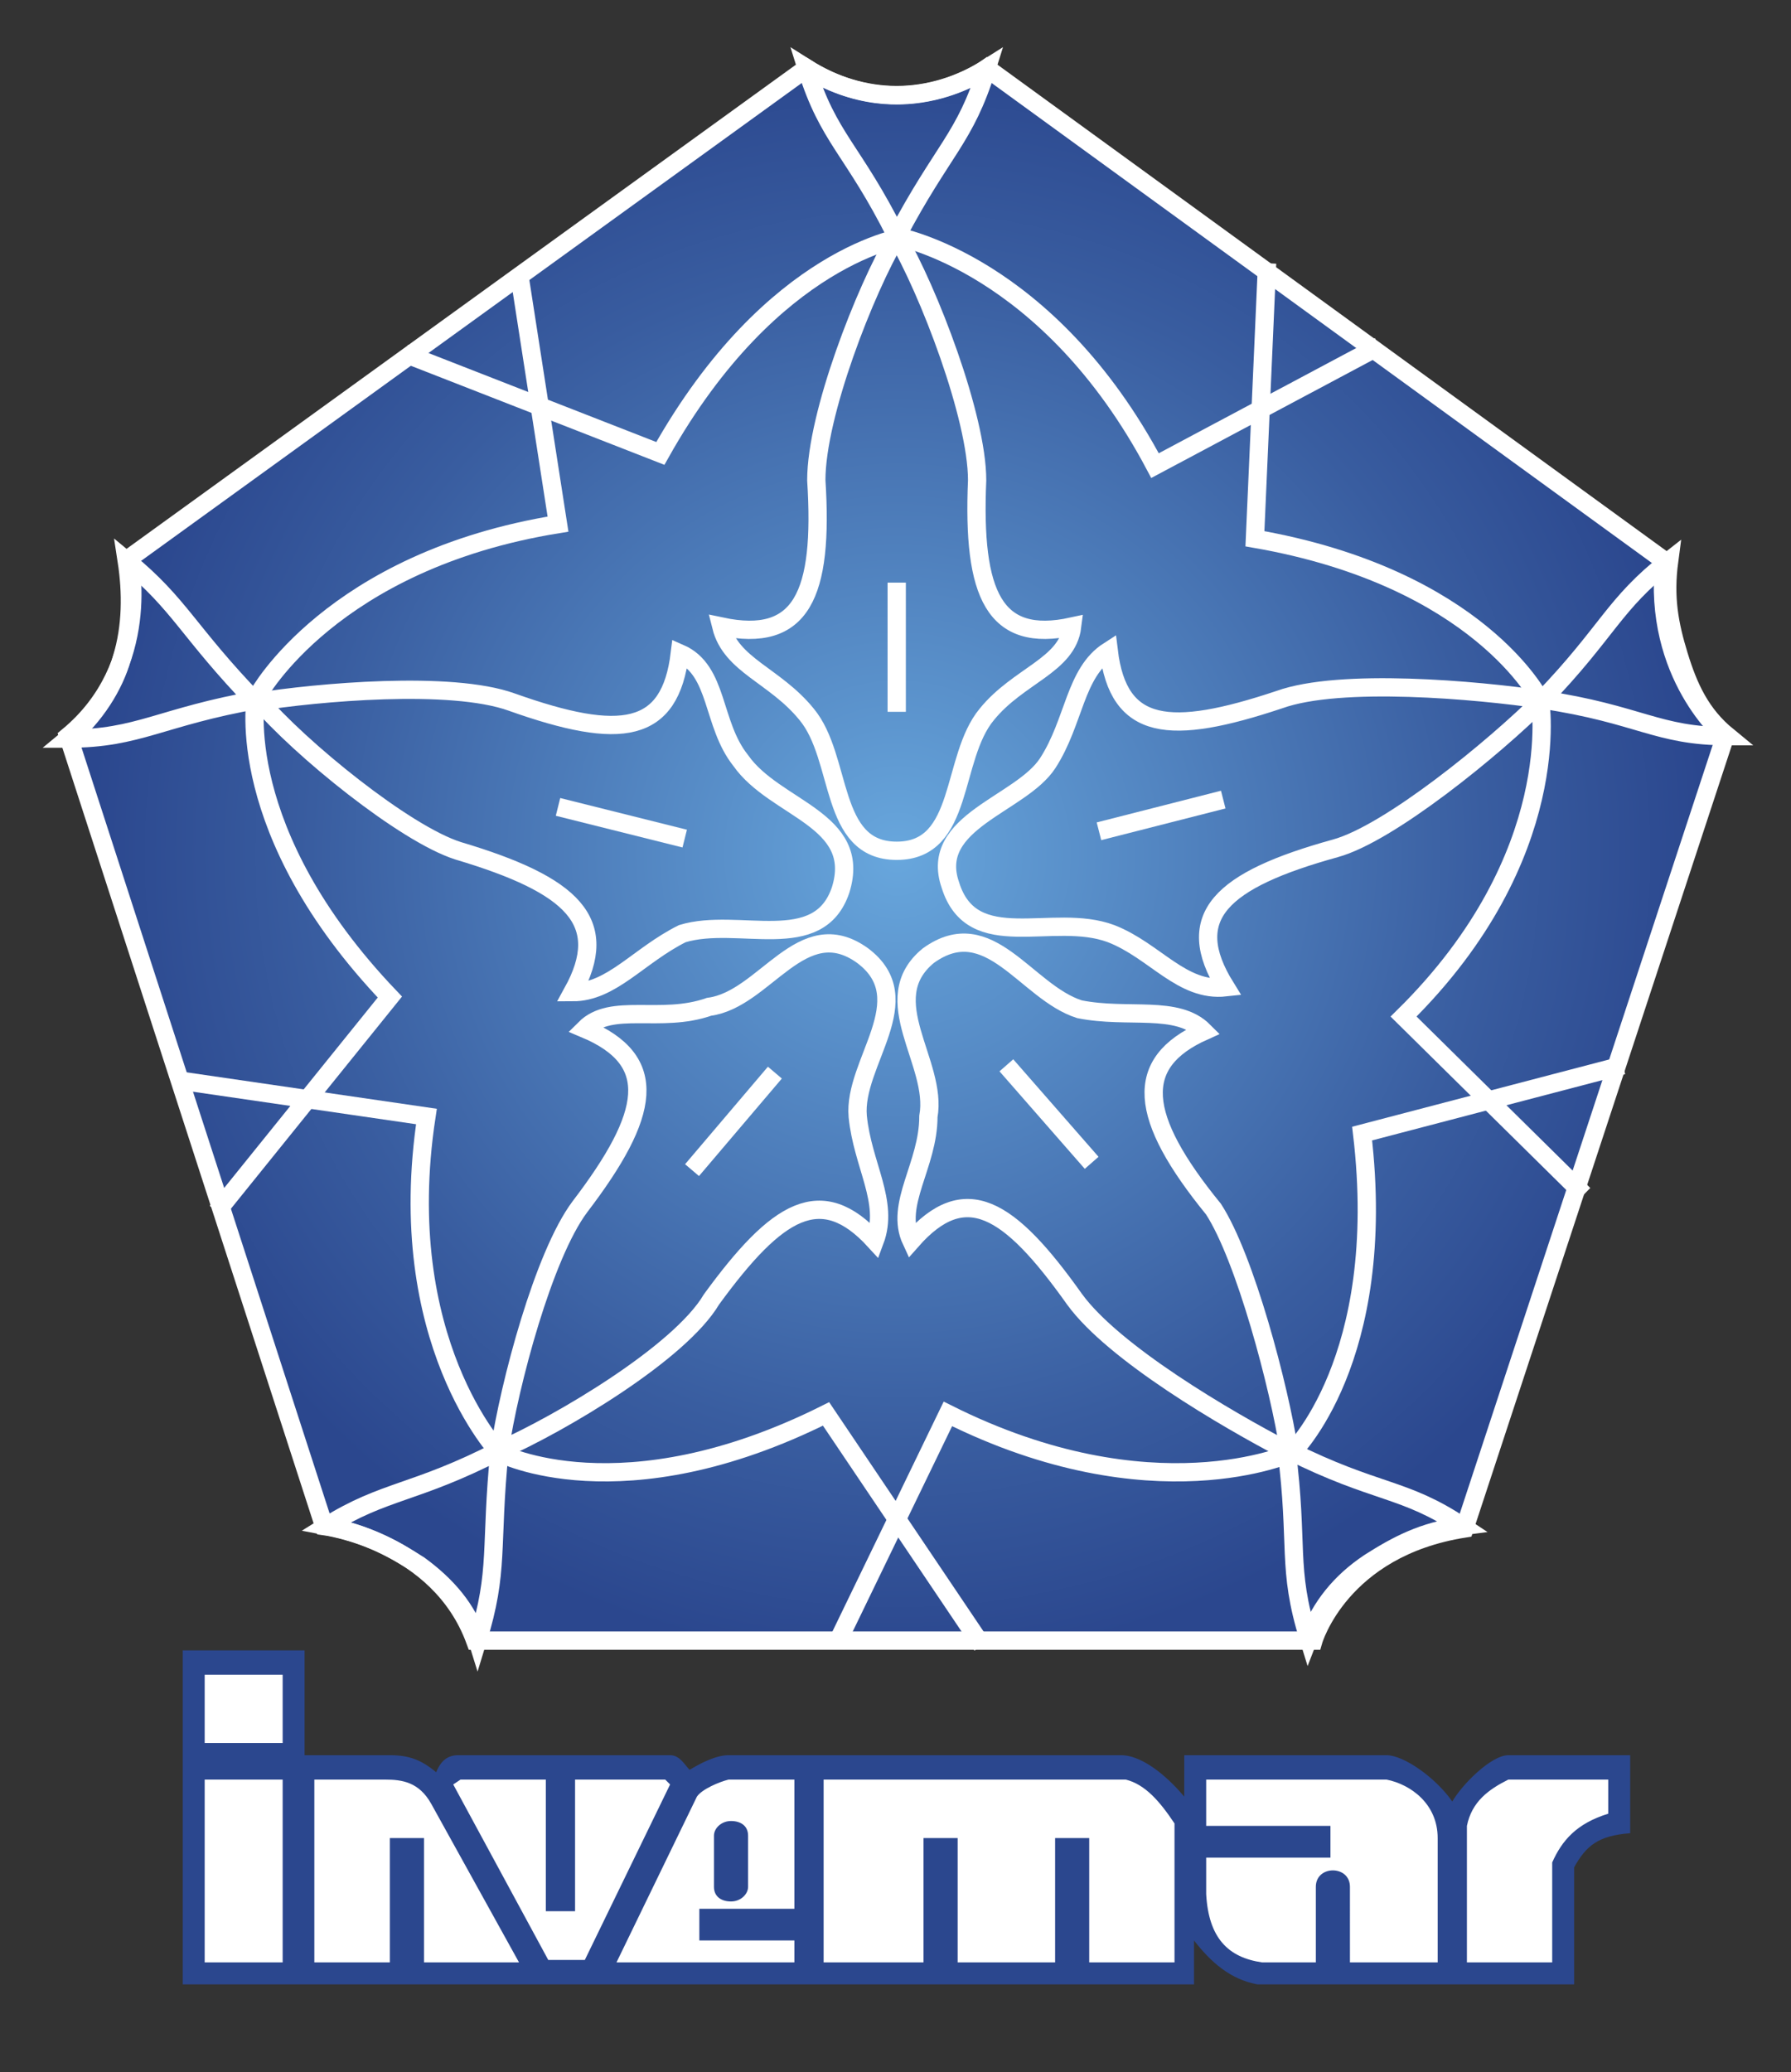 <?xml version="1.0" encoding="utf-8"?>
<!-- Generator: Adobe Illustrator 18.1.1, SVG Export Plug-In . SVG Version: 6.00 Build 0)  -->
<svg version="1.1" id="Capa_1" xmlns="http://www.w3.org/2000/svg" xmlns:xlink="http://www.w3.org/1999/xlink" x="0px" y="0px"
	 viewBox="0 0 73.5 85" enable-background="new 0 0 73.5 85" xml:space="preserve">
<rect x="0" y="0" width="73.5" height="85" fill="#333333" stroke="none"/>
<g>
	<g>
		<path fill-rule="evenodd" clip-rule="evenodd" fill="#2B478E" d="M12.5,81.4h-5V67.7h5V72H16c0.8,0,1.3,0.2,1.9,0.7
			c0.2-0.5,0.5-0.7,0.9-0.7h8.7c0.4,0,0.6,0.4,0.8,0.6c0.5-0.3,1.1-0.6,1.6-0.6H46c1,0,2.1,1.1,2.6,1.7V72h8.3c0.7,0,2,0.9,2.7,1.9
			c0.4-0.7,1.6-1.9,2.3-1.9h5v3.2c-1.3,0.1-1.8,0.5-2.3,1.4v4.8h-13c-1.1-0.2-1.9-0.9-2.6-1.8v1.8H12.5z"/>
		<g>
			<path fill-rule="evenodd" clip-rule="evenodd" fill="#FFFFFF" d="M60.2,80.5v-5.6c0.2-1,0.9-1.5,1.7-1.9H66v1.4
				c-1.3,0.4-1.9,1.1-2.3,2v4.1H60.2L60.2,80.5z M55.5,80.5H59v-5.1c0-1.4-1.1-2.2-2.1-2.4h-7.4v1.9h5.1v1.3h-5.1v1.5
				c0.1,1.8,0.9,2.6,2.3,2.8h2.2v-3.1c0-0.9,1.4-0.9,1.4,0V80.5L55.5,80.5z M33.8,80.5V73h12.4c0.8,0.2,1.4,0.9,2,1.8v5.7h-3.5v-5.1
				h-1.4v5.1h-4v-5.1h-1.4v5.1H33.8L33.8,80.5z M29.3,77.4c0,0.4,0.3,0.6,0.7,0.6c0.4,0,0.7-0.3,0.7-0.6v-2.1c0-0.4-0.3-0.6-0.7-0.6
				c-0.4,0-0.7,0.3-0.7,0.6V77.4L29.3,77.4z M25.3,80.5l3.3-6.8c0.2-0.3,0.9-0.6,1.3-0.7h2.7v5.3h-3.9v1.3h3.9v0.9L25.3,80.5
				L25.3,80.5z M18.6,73.2l3.9,7.2H24l3.5-7.2L27.3,73h-3.7v5.4h-1.2l0-5.4h-3.5L18.6,73.2L18.6,73.2z M16,80.5L16,80.5h-3.1V73h2.9
				c0.7,0,1.4,0.1,1.9,1l3.6,6.5h-3.9v-5.1H16V80.5L16,80.5z M8.4,73h3.2v7.5H8.4V73L8.4,73z M8.4,68.7h3.2v2.8H8.4V68.7z"/>
		</g>
	</g>
	<g>
		<radialGradient id="SVGID_1_" cx="36.834" cy="35.038" r="33.147" gradientUnits="userSpaceOnUse">
			<stop  offset="0" style="stop-color:#68A7DD"/>
			<stop  offset="0.16" style="stop-color:#5D96CF"/>
			<stop  offset="0.727" style="stop-color:#395DA0"/>
			<stop  offset="1" style="stop-color:#2B478E"/>
		</radialGradient>
		
			<path fill-rule="evenodd" clip-rule="evenodd" fill="url(#SVGID_1_)" stroke="#FFFFFF" stroke-width="0.75" stroke-miterlimit="10" d="
			M53.9,67.3c0,0,1.1-3.8,6.2-4.6l10.7-32.5c0,0-3-2.5-2.5-7.2L40.5,2.8c0,0-3.4,2.5-7.4,0L5.3,22.9c0,0,1,4.4-2.5,7.3l10.5,32.4
			c0,0,4.7,0.6,6.2,4.7L53.9,67.3z"/>
		<g>
			<g>
				<path fill-rule="evenodd" clip-rule="evenodd" fill="none" stroke="#FFFFFF" stroke-width="0.75" stroke-miterlimit="10" d="
					M63.2,28.7c0,0,1.1,6.4-5.6,13L65,49"/>
				<path fill-rule="evenodd" clip-rule="evenodd" fill="none" stroke="#FFFFFF" stroke-width="0.75" stroke-miterlimit="10" d="
					M53,59.6c0,0,4-3.8,2.9-13.1l10.7-2.8"/>
			</g>
			<g>
				<path fill-rule="evenodd" clip-rule="evenodd" fill="none" stroke="#FFFFFF" stroke-width="0.75" stroke-miterlimit="10" d="
					M53,59.6c0,0-5.7,2.6-14.1-1.6l-4.6,9.5"/>
				<path fill-rule="evenodd" clip-rule="evenodd" fill="none" stroke="#FFFFFF" stroke-width="0.75" stroke-miterlimit="10" d="
					M20.5,59.6c0,0,5,2.6,13.4-1.6l6.4,9.5"/>
			</g>
			<g>
				<path fill-rule="evenodd" clip-rule="evenodd" fill="none" stroke="#FFFFFF" stroke-width="0.75" stroke-miterlimit="10" d="
					M36.8,9.7c0,0,6.2,1.1,10.6,9.4l9.2-4.9"/>
				<path fill-rule="evenodd" clip-rule="evenodd" fill="none" stroke="#FFFFFF" stroke-width="0.75" stroke-miterlimit="10" d="
					M63.2,28.7c0,0-2.5-5-11.7-6.6l0.5-11.3"/>
			</g>
			<g>
				<path fill-rule="evenodd" clip-rule="evenodd" fill="none" stroke="#FFFFFF" stroke-width="0.75" stroke-miterlimit="10" d="
					M10.6,28.5c0,0,3-5.5,12.3-7l-1.6-10.3"/>
				<path fill-rule="evenodd" clip-rule="evenodd" fill="none" stroke="#FFFFFF" stroke-width="0.75" stroke-miterlimit="10" d="
					M37.2,9.7c0,0-5.5,0.7-10.1,8.9l-10.5-4.1"/>
			</g>
			<g>
				<path fill-rule="evenodd" clip-rule="evenodd" fill="none" stroke="#FFFFFF" stroke-width="0.75" stroke-miterlimit="10" d="
					M20.5,59.6c0,0-4.4-4.6-3-13.8L7.2,44.3"/>
				<path fill-rule="evenodd" clip-rule="evenodd" fill="none" stroke="#FFFFFF" stroke-width="0.75" stroke-miterlimit="10" d="
					M10.5,28.6c0,0-1,5.5,5.5,12.3l-7.1,8.8"/>
			</g>
		</g>
		<g>
			<g>
				<path fill-rule="evenodd" clip-rule="evenodd" fill="none" stroke="#FFFFFF" stroke-width="0.75" stroke-miterlimit="10" d="
					M36.8,34.9c-2.8,0-2.2-3.8-3.7-5.6c-1.3-1.6-3.1-2-3.5-3.6c3.3,0.7,4.2-1.3,3.9-6c0-2.7,2-7.8,3.3-10c-1.8-3.6-2.8-4-3.7-6.9
					c1.1,0.7,2.4,1.1,3.7,1.1c1.3,0,2.6-0.4,3.7-1.1c-0.9,2.9-1.8,3.3-3.7,6.9c1.3,2.2,3.3,7.4,3.3,10c-0.2,4.7,0.7,6.7,3.9,6
					c-0.2,1.6-2.2,2-3.5,3.6C39,31.1,39.6,34.9,36.8,34.9L36.8,34.9z"/>
				<line fill="none" stroke="#FFFFFF" stroke-width="0.75" stroke-miterlimit="10" x1="36.8" y1="29.2" x2="36.8" y2="23.9"/>
			</g>
			<g>
				<path fill-rule="evenodd" clip-rule="evenodd" fill="none" stroke="#FFFFFF" stroke-width="0.75" stroke-miterlimit="10" d="
					M34.5,36.5c-0.9,2.7-4.2,1.1-6.5,1.8c-1.8,0.9-2.9,2.4-4.5,2.4c1.6-2.9,0-4.4-4.7-5.8c-2.2-0.7-6.5-4.2-8.2-6.2
					c-4,0.7-4.9,1.6-7.8,1.6c1.1-0.9,1.9-2.2,2.2-3.3c0.4-1.3,0.4-2.7,0.2-4c2.2,1.8,2.5,2.9,5.3,5.8c2.5-0.4,8-0.9,10.5,0
					c4.5,1.6,6.5,1.3,6.9-2c1.6,0.7,1.3,2.9,2.5,4.4C31.8,33.2,35.4,33.6,34.5,36.5L34.5,36.5z"/>
				<line fill="none" stroke="#FFFFFF" stroke-width="0.75" stroke-miterlimit="10" x1="28.1" y1="34.4" x2="22.9" y2="33.1"/>
			</g>
			<g>
				<path fill-rule="evenodd" clip-rule="evenodd" fill="none" stroke="#FFFFFF" stroke-width="0.75" stroke-miterlimit="10" d="
					M39,36.3c-0.9-2.6,2.9-3.3,4-5c1.1-1.7,1.1-3.7,2.5-4.6c0.4,3.3,2.5,3.5,7,2c2.5-0.9,8.1-0.4,10.8,0c2.7-2.8,2.9-3.9,5.2-5.7
					c-0.2,1.5,0,2.6,0.4,3.9c0.4,1.3,0.9,2.4,2,3.3c-2.9,0-3.6-0.9-7.6-1.5c-2,2-6.3,5.5-8.5,6.1c-4.7,1.3-6.3,2.8-4.5,5.7
					c-1.8,0.2-2.9-1.5-4.7-2.2C43.2,37.4,39.9,39.2,39,36.3L39,36.3z"/>
				<line fill="none" stroke="#FFFFFF" stroke-width="0.75" stroke-miterlimit="10" x1="45.1" y1="34.1" x2="50.2" y2="32.8"/>
			</g>
			<g>
				<path fill-rule="evenodd" clip-rule="evenodd" fill="none" stroke="#FFFFFF" stroke-width="0.75" stroke-miterlimit="10" d="
					M35.4,39.2c2.4,1.8-0.4,4.4-0.2,6.6c0.2,2,1.3,3.5,0.7,5.1c-2.2-2.4-4-1.3-6.7,2.4c-1.3,2.2-6.2,5.1-8.7,6.2
					c-0.4,4,0,4.9-0.9,7.8c-0.4-1.3-1.3-2.3-2.4-3.1c-1.1-0.7-2.2-1.3-3.8-1.6c2.4-1.5,3.6-1.3,7.1-3.1c0.4-2.7,1.8-8,3.3-10
					c2.9-3.8,3.3-6,0.2-7.3c1.1-1.1,3.1-0.2,5.1-0.9C31.4,41,32.9,37.4,35.4,39.2L35.4,39.2z"/>
				<line fill="none" stroke="#FFFFFF" stroke-width="0.75" stroke-miterlimit="10" x1="31.8" y1="44" x2="28.4" y2="48"/>
			</g>
			<g>
				<path fill-rule="evenodd" clip-rule="evenodd" fill="none" stroke="#FFFFFF" stroke-width="0.75" stroke-miterlimit="10" d="
					M38.1,39.2c2.5-1.8,4,1.5,6.2,2.2c2,0.4,4-0.2,5.1,0.9c-2.9,1.3-2.7,3.5,0.4,7.3c1.3,2,2.7,7.3,3.1,9.9c3.6,1.8,4.7,1.5,7.1,3.1
					c-1.6,0.2-2.7,0.8-3.8,1.5c-1.2,0.8-2,1.8-2.5,3.1c-0.9-2.9-0.4-3.8-0.9-7.7c-2.5-1.3-7.1-4-8.7-6.2c-2.7-3.8-4.5-4.9-6.7-2.4
					c-0.7-1.5,0.7-3.1,0.7-5.1C38.5,43.6,35.9,41,38.1,39.2L38.1,39.2z"/>
				<line fill="none" stroke="#FFFFFF" stroke-width="0.75" stroke-miterlimit="10" x1="41.3" y1="43.7" x2="44.8" y2="47.7"/>
			</g>
		</g>
	</g>
</g>
</svg>
